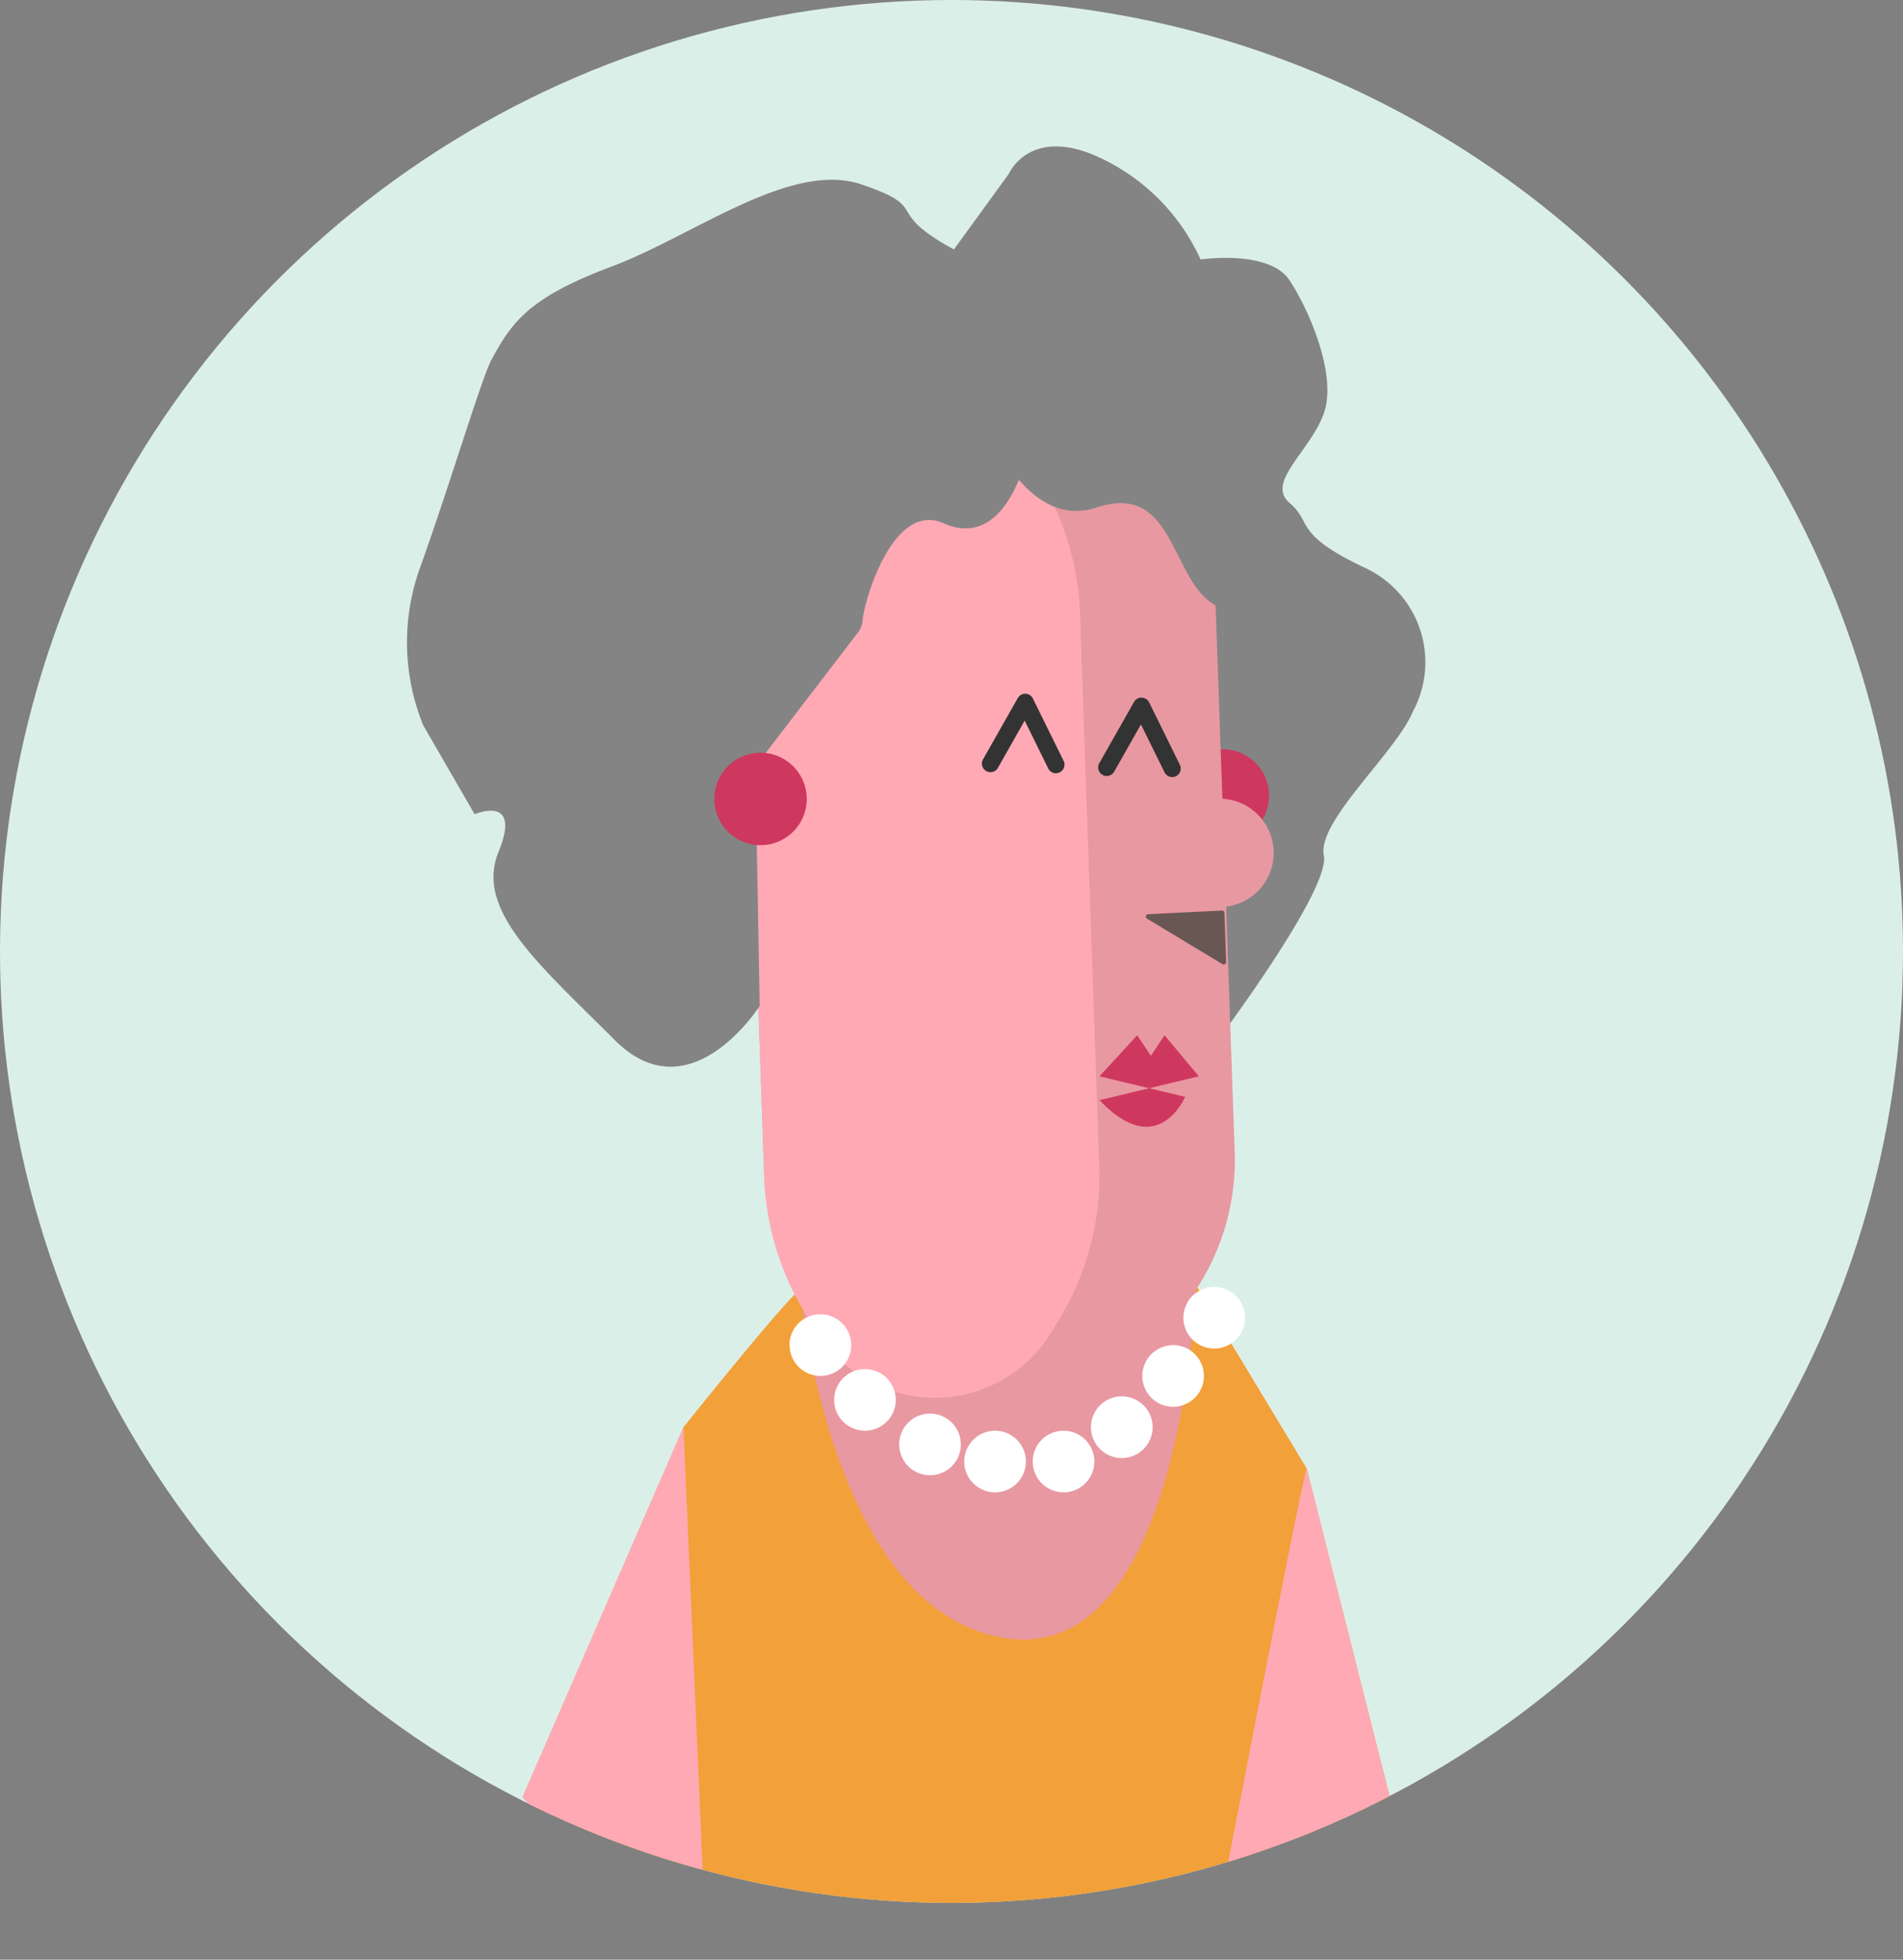 <svg xmlns="http://www.w3.org/2000/svg" xmlns:xlink="http://www.w3.org/1999/xlink" width="58" height="59.731" viewBox="0 0 58 59.731">
  <rect x="0" y="0" width="58" height="59.731" fill="#808080" stroke="none"/>
  <defs>
    <clipPath id="clip-path">
      <path id="Tracé_5710" data-name="Tracé 5710" d="M29,0A29,29,0,1,0,58,29,29,29,0,0,0,29,0Z" fill="none"/>
    </clipPath>
    <clipPath id="clip-path-2">
      <rect id="Rectangle_2070" data-name="Rectangle 2070" width="58" height="59.731" transform="translate(0 0)" fill="none"/>
    </clipPath>
  </defs>
  <g id="Groupe_3035" data-name="Groupe 3035" transform="translate(0 0)">
    <g id="Groupe_3032" data-name="Groupe 3032">
      <g id="Groupe_3031" data-name="Groupe 3031" clip-path="url(#clip-path)">
        <path id="Tracé_5686" data-name="Tracé 5686" d="M29,0A29,29,0,1,1,0,29,29,29,0,0,1,29,0" fill="#dbefe9"/>
        <path id="Tracé_5687" data-name="Tracé 5687" d="M30.746,5.3s.626-1.461,2.714-.522a6.292,6.292,0,0,1,3.131,3.131S38.678,7.6,39.3,8.54s1.461,2.923,1.044,4.071S38.574,14.7,39.3,15.324s.1.94,2.3,1.983a3.169,3.169,0,0,1,1.461,4.384c-.521,1.252-2.922,3.34-2.713,4.383s-3.236,5.636-3.236,5.636l-1.087-4.023L30.043,15.478,29.076,7.6Z" fill="#848484"/>
        <path id="Tracé_5688" data-name="Tracé 5688" d="M35.86,24.248a1.409,1.409,0,1,0,1.409-1.409,1.409,1.409,0,0,0-1.409,1.409" fill="#ce385f"/>
        <path id="Tracé_5689" data-name="Tracé 5689" d="M24.483,39.224c-.348.139-3.653,4.279-3.653,4.279l-4.9,11.272s13.15,10.645,26.614.73L39.825,44.756l-3.34-5.532a30.741,30.741,0,0,1-4.07,2.192c-.487,0-3.618-.348-4.175-.313s-3.757-1.879-3.757-1.879" fill="#f2a039"/>
        <path id="Tracé_5690" data-name="Tracé 5690" d="M36.434,39.364s-.41,11.4-5.793,10.567-6.262-10.706-6.262-10.706Z" fill="#e898a1"/>
        <path id="Tracé_5691" data-name="Tracé 5691" d="M24.642,14.053a6.914,6.914,0,0,0-1.93,5.163L23.284,35.6A6.963,6.963,0,0,0,25.545,40.6,6.871,6.871,0,0,0,30.7,42.535,7.18,7.18,0,0,0,37.631,35.1l-.572-16.383a7.18,7.18,0,0,0-7.436-6.935,6.916,6.916,0,0,0-4.981,2.272" fill="#e898a1"/>
        <path id="Tracé_5692" data-name="Tracé 5692" d="M24.038,14.2a8.454,8.454,0,0,0-1.323,5.12l.569,16.309a8.535,8.535,0,0,0,1.66,5,4.168,4.168,0,0,0,7.227-.241,8.444,8.444,0,0,0,1.323-5.119l-.569-16.31a8.505,8.505,0,0,0-1.668-5c-1.043-1.364-1.6-2.131-3.017-2.082a5.664,5.664,0,0,0-4.2,2.322" fill="#ffa9b5"/>
        <path id="Tracé_5693" data-name="Tracé 5693" d="M37.282,27.643l-1.233.043a1.652,1.652,0,0,1-.115-3.3l1.233-.043a1.652,1.652,0,0,1,.115,3.3" fill="#e898a1"/>
        <path id="Tracé_5694" data-name="Tracé 5694" d="M37.318,27.828l.051,1.493a.073.073,0,0,1-.11.065L34.958,28a.073.073,0,0,1,.035-.135l2.249-.111a.073.073,0,0,1,.076.07" fill="#685753"/>
        <path id="Tracé_5695" data-name="Tracé 5695" d="M32.183,23.567a.261.261,0,0,0,.234-.376l-.936-1.9a.261.261,0,0,0-.461-.014l-1.064,1.877a.261.261,0,0,0,.454.257l.82-1.448.719,1.461a.261.261,0,0,0,.234.146" fill="#333"/>
        <path id="Tracé_5696" data-name="Tracé 5696" d="M35.726,23.686a.261.261,0,0,0,.234-.376l-.936-1.9a.262.262,0,0,0-.227-.146.258.258,0,0,0-.234.132L33.5,23.27a.261.261,0,0,0,.454.257l.82-1.448.719,1.461a.261.261,0,0,0,.234.146" fill="#333"/>
        <path id="Tracé_5697" data-name="Tracé 5697" d="M36.538,32.806l-1.044-1.252-.417.626-.418-.626-1.148,1.252,2.61.626s-.835,1.983-2.61.1" fill="#ce385f"/>
        <path id="Tracé_5698" data-name="Tracé 5698" d="M31.267,13.967s-.626,2.818-2.505,1.983c-1.56-.693-2.432,2.408-2.47,2.949a.722.722,0,0,1-.117.345L23.022,23.36l.132,7.3s-2.115,3.343-4.411,1.047-4.278-3.966-3.549-5.741-.729-1.148-.729-1.148L12.9,22.108a6.706,6.706,0,0,1-.1-4.8c.938-2.609,1.875-5.787,2.191-6.367.627-1.148,1.148-1.878,3.653-2.818s5.455-3.237,7.618-2.5.6.78,2.818,1.983,2.192,6.366,2.192,6.366" fill="#848484"/>
        <path id="Tracé_5699" data-name="Tracé 5699" d="M21.77,24.352a1.409,1.409,0,1,0,1.409-1.409,1.409,1.409,0,0,0-1.409,1.409" fill="#ce385f"/>
        <path id="Tracé_5700" data-name="Tracé 5700" d="M36.068,40.164a.939.939,0,1,0,.939-.939.939.939,0,0,0-.939.939" fill="#fff"/>
        <path id="Tracé_5701" data-name="Tracé 5701" d="M34.816,41.938A.939.939,0,1,0,35.755,41a.939.939,0,0,0-.939.939" fill="#fff"/>
        <path id="Tracé_5702" data-name="Tracé 5702" d="M33.25,43.5a.94.94,0,1,0,.939-.939.939.939,0,0,0-.939.939" fill="#fff"/>
        <path id="Tracé_5703" data-name="Tracé 5703" d="M31.476,44.547a.939.939,0,1,0,.939-.939.939.939,0,0,0-.939.939" fill="#fff"/>
        <path id="Tracé_5704" data-name="Tracé 5704" d="M29.389,44.547a.939.939,0,1,0,.939-.939.939.939,0,0,0-.939.939" fill="#fff"/>
        <path id="Tracé_5705" data-name="Tracé 5705" d="M27.406,44.025a.939.939,0,1,0,.939-.939.939.939,0,0,0-.939.939" fill="#fff"/>
        <path id="Tracé_5706" data-name="Tracé 5706" d="M25.423,42.669a.939.939,0,1,0,.939-.939.939.939,0,0,0-.939.939" fill="#fff"/>
        <path id="Tracé_5707" data-name="Tracé 5707" d="M24.066,41A.939.939,0,1,0,25,40.06a.939.939,0,0,0-.939.939" fill="#fff"/>
        <path id="Tracé_5708" data-name="Tracé 5708" d="M39.826,44.756c-.209.626-2.714,13.672-2.714,13.672s4.488-1.565,5.428-2.922Z" fill="#ffa9b5"/>
        <path id="Tracé_5709" data-name="Tracé 5709" d="M20.831,43.5l.626,14.455s-5.009-2.348-5.531-3.183Z" fill="#ffa9b5"/>
      </g>
    </g>
    <g id="Groupe_3034" data-name="Groupe 3034">
      <g id="Groupe_3033" data-name="Groupe 3033" clip-path="url(#clip-path-2)">
        <path id="Tracé_5711" data-name="Tracé 5711" d="M29,10.021s1.426,6.447,4.426,5.447,2,4,5,3-2-7-2-7Z" fill="#848484"/>
      </g>
    </g>
  </g>
</svg>
